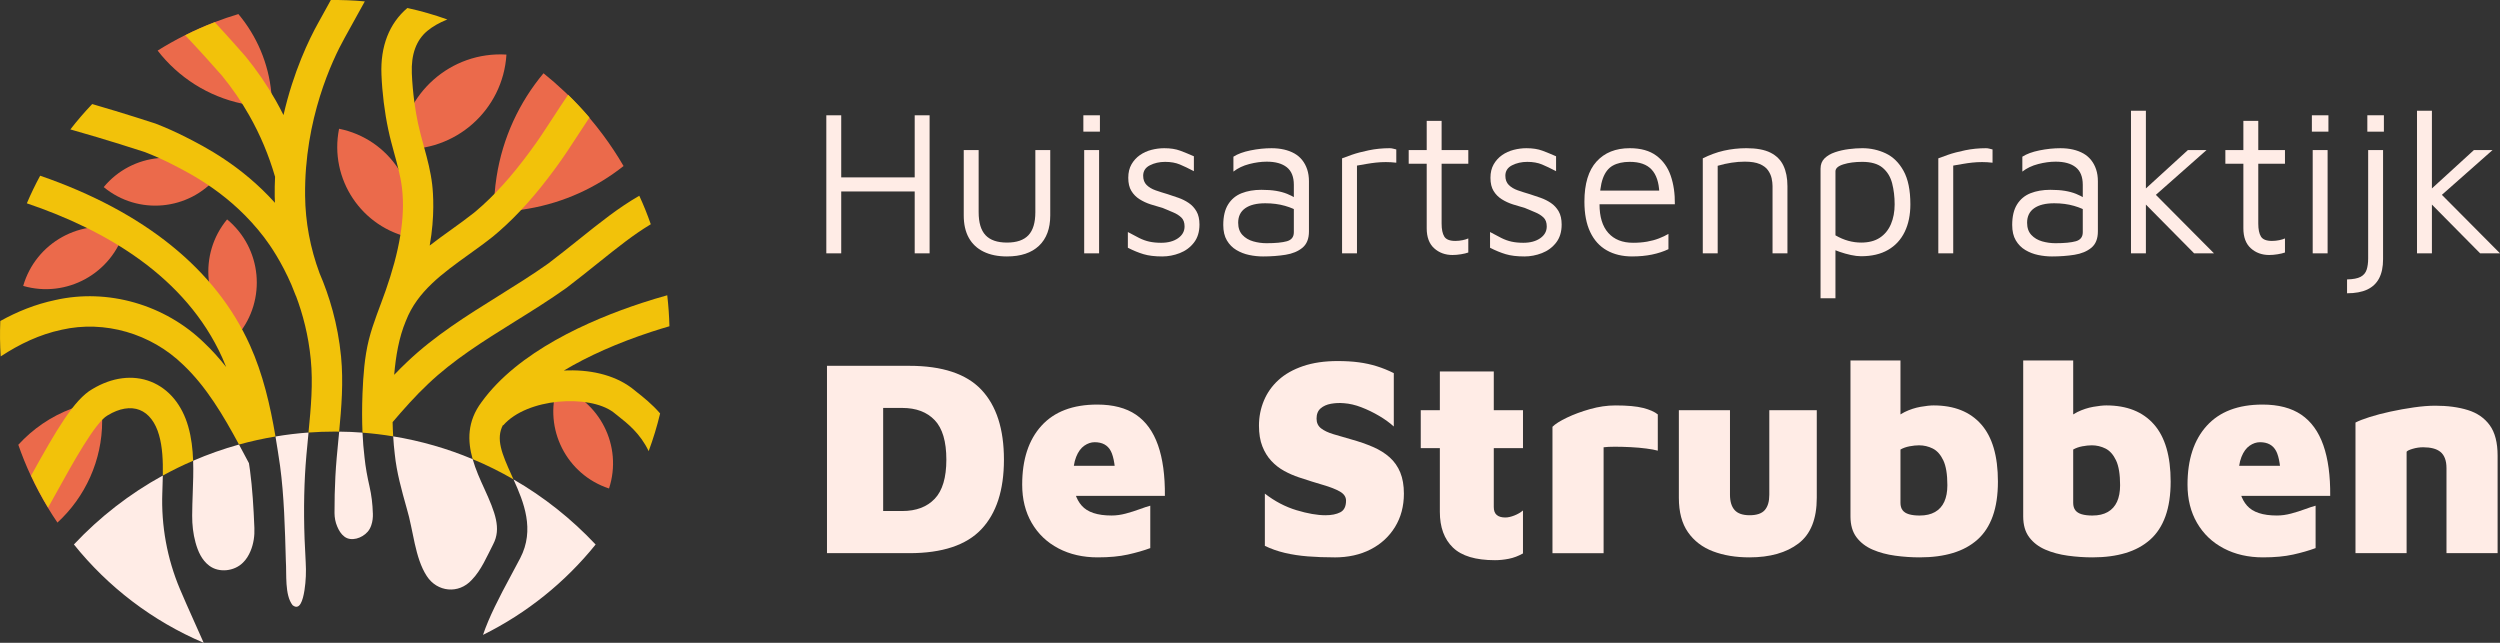 <?xml version="1.0" encoding="UTF-8"?><svg id="Layer_2" xmlns="http://www.w3.org/2000/svg" viewBox="0 0 444.577 114.312"><rect x="0" y="0" width="444.577" height="114.312" fill="#333333" stroke="none"/><g id="Components"><g id="_9ec7503e-783f-4de4-95fa-96dd7ee3b316_1"><path d="M147.063,98.369v-33.315h14.635c5.86,0,10.131,1.416,12.812,4.246,2.68,2.83,4.021,6.976,4.021,12.437,0,5.428-1.341,9.557-4.021,12.387-2.681,2.831-6.952,4.246-12.812,4.246h-14.635ZM157.053,90.876h3.397c2.464,0,4.387-.724,5.769-2.173,1.381-1.448,2.073-3.771,2.073-6.968,0-3.229-.692-5.569-2.073-7.018-1.382-1.448-3.305-2.173-5.769-2.173h-3.397v18.331Z" style="fill:#ffece6;"/><path d="M195.213,99.118c-2.631,0-4.962-.533-6.993-1.599-2.031-1.065-3.613-2.572-4.745-4.52-1.132-1.948-1.698-4.22-1.698-6.818,0-4.462,1.14-7.949,3.422-10.464,2.28-2.514,5.585-3.771,9.915-3.771,2.83,0,5.128.599,6.893,1.798,1.764,1.199,3.072,3.006,3.921,5.419.849,2.415,1.257,5.419,1.224,9.016h-18.93l-1.199-5.344h12.337l-.949,3.096c-.034-2.764-.325-4.67-.875-5.719-.549-1.049-1.507-1.573-2.872-1.573-.633,0-1.249.209-1.848.624-.599.417-1.083,1.083-1.448,1.998-.367.916-.549,2.14-.549,3.671,0,2.165.516,3.83,1.548,4.995,1.032,1.166,2.797,1.748,5.294,1.748.832,0,1.681-.116,2.548-.349.866-.233,1.681-.491,2.447-.774.765-.282,1.398-.491,1.898-.624v7.542c-1.166.433-2.498.816-3.996,1.149-1.499.332-3.28.499-5.345.499Z" style="fill:#ffece6;"/><path d="M237.318,99.118c-1.698,0-3.28-.059-4.745-.175-1.466-.117-2.83-.324-4.096-.624-1.266-.3-2.447-.715-3.546-1.248v-9.29c1.765,1.366,3.638,2.348,5.619,2.947,1.981.599,3.704.899,5.17.899,1.065,0,1.939-.175,2.622-.524.682-.35,1.024-1.04,1.024-2.073,0-.666-.367-1.206-1.099-1.623-.733-.416-1.731-.807-2.997-1.174-1.266-.366-2.697-.816-4.295-1.348-.899-.3-1.773-.682-2.623-1.149-.849-.466-1.607-1.057-2.272-1.773-.667-.716-1.199-1.581-1.598-2.597-.4-1.015-.6-2.239-.6-3.671,0-1.565.292-3.047.875-4.445.582-1.399,1.448-2.623,2.597-3.671,1.149-1.049,2.605-1.873,4.37-2.473,1.765-.599,3.813-.899,6.144-.899,1.398,0,2.655.075,3.771.225,1.116.15,2.181.383,3.197.699,1.015.317,2.022.724,3.022,1.224v9.49c-.733-.666-1.607-1.299-2.623-1.898-1.016-.599-2.065-1.107-3.147-1.523-1.083-.416-2.123-.657-3.122-.724-.766-.066-1.523-.033-2.273.1-.749.134-1.365.408-1.847.824-.483.417-.724,1.024-.724,1.823,0,.733.266,1.308.799,1.724.532.417,1.274.766,2.222,1.049.949.283,2.006.592,3.172.924,1.431.4,2.723.849,3.871,1.349s2.13,1.116,2.947,1.848c.816.733,1.44,1.623,1.873,2.672.432,1.049.649,2.306.649,3.771,0,2.232-.524,4.204-1.573,5.919-1.049,1.715-2.498,3.047-4.346,3.996-1.848.949-3.988,1.423-6.418,1.423Z" style="fill:#ffece6;"/><path d="M265.839,99.617c-3.43,0-5.919-.749-7.467-2.248-1.549-1.499-2.323-3.613-2.323-6.343v-11.338h-3.396v-6.743h3.396v-6.893h9.591v6.893h5.194v6.743h-5.194v10.489c0,.633.174,1.099.524,1.398.349.3.857.45,1.523.45.466,0,.999-.116,1.598-.35.599-.232,1.115-.532,1.548-.899v7.642c-.833.466-1.673.782-2.522.949-.849.167-1.673.25-2.472.25Z" style="fill:#ffece6;"/><path d="M276.077,98.369v-22.477c.5-.499,1.357-1.04,2.572-1.623,1.215-.582,2.589-1.09,4.121-1.523,1.531-.432,3.03-.649,4.495-.649,2.13,0,3.779.15,4.945.45,1.165.3,2.031.683,2.597,1.149v6.443c-.467-.133-1.141-.257-2.023-.375-.882-.116-1.823-.2-2.821-.249-.999-.05-1.932-.075-2.797-.075-.866,0-1.532.033-1.998.1v18.83h-9.091Z" style="fill:#ffece6;"/><path d="M311.09,99.118c-2.431,0-4.587-.358-6.468-1.074-1.882-.716-3.363-1.848-4.445-3.397-1.083-1.548-1.624-3.588-1.624-6.119v-15.584h9.091v15.034c0,1.199.275,2.107.825,2.722.549.617,1.44.924,2.672.924,1.265,0,2.164-.308,2.697-.924.532-.616.799-1.523.799-2.722v-15.034h8.441v15.584c0,3.763-1.083,6.468-3.247,8.117-2.165,1.648-5.079,2.473-8.741,2.473Z" style="fill:#ffece6;"/><path d="M341.408,99.118c-1.466,0-2.931-.1-4.395-.3-1.466-.2-2.797-.557-3.996-1.074-1.199-.516-2.156-1.249-2.872-2.197-.717-.949-1.074-2.189-1.074-3.721v-27.721h8.891v13.935l-1.499-2.797c.566-.866,1.315-1.524,2.248-1.973.932-.45,1.873-.757,2.822-.924.949-.166,1.723-.25,2.322-.25,3.663,0,6.485,1.124,8.466,3.371,1.981,2.248,2.972,5.637,2.972,10.164,0,2.398-.308,4.454-.924,6.169-.617,1.716-1.523,3.105-2.722,4.17-1.199,1.066-2.655,1.857-4.37,2.373-1.716.516-3.671.774-5.869.774ZM341.408,91.675c1.065,0,1.965-.208,2.697-.624.732-.416,1.282-1.024,1.648-1.823.366-.799.549-1.781.549-2.947,0-1.931-.242-3.404-.724-4.42-.483-1.015-1.107-1.715-1.873-2.098-.766-.382-1.582-.574-2.447-.574-.5,0-1.057.059-1.673.175-.617.117-1.157.308-1.624.575v9.49c0,.533.125.966.375,1.299.249.333.632.574,1.149.724.516.15,1.157.225,1.923.225Z" style="fill:#ffece6;"/><path d="M372.125,99.118c-1.466,0-2.931-.1-4.395-.3-1.466-.2-2.797-.557-3.996-1.074-1.199-.516-2.156-1.249-2.872-2.197-.717-.949-1.074-2.189-1.074-3.721v-27.721h8.891v13.935l-1.499-2.797c.566-.866,1.315-1.524,2.248-1.973.932-.45,1.873-.757,2.822-.924.949-.166,1.723-.25,2.322-.25,3.663,0,6.485,1.124,8.466,3.371,1.981,2.248,2.972,5.637,2.972,10.164,0,2.398-.308,4.454-.924,6.169-.617,1.716-1.523,3.105-2.722,4.17-1.199,1.066-2.655,1.857-4.37,2.373-1.716.516-3.671.774-5.869.774ZM372.125,91.675c1.065,0,1.965-.208,2.697-.624.732-.416,1.282-1.024,1.648-1.823.366-.799.549-1.781.549-2.947,0-1.931-.242-3.404-.724-4.42-.483-1.015-1.107-1.715-1.873-2.098-.766-.382-1.582-.574-2.447-.574-.5,0-1.057.059-1.673.175-.617.117-1.157.308-1.624.575v9.49c0,.533.125.966.375,1.299.249.333.632.574,1.149.724.516.15,1.157.225,1.923.225Z" style="fill:#ffece6;"/><path d="M402.443,99.118c-2.631,0-4.962-.533-6.993-1.599-2.031-1.065-3.613-2.572-4.745-4.52-1.132-1.948-1.698-4.22-1.698-6.818,0-4.462,1.14-7.949,3.422-10.464,2.28-2.514,5.585-3.771,9.915-3.771,2.83,0,5.128.599,6.893,1.798,1.764,1.199,3.072,3.006,3.921,5.419.849,2.415,1.257,5.419,1.224,9.016h-18.93l-1.199-5.344h12.337l-.949,3.096c-.034-2.764-.325-4.67-.875-5.719-.549-1.049-1.507-1.573-2.872-1.573-.633,0-1.249.209-1.848.624-.599.417-1.083,1.083-1.448,1.998-.367.916-.549,2.14-.549,3.671,0,2.165.516,3.83,1.548,4.995,1.032,1.166,2.797,1.748,5.294,1.748.832,0,1.681-.116,2.548-.349.866-.233,1.681-.491,2.447-.774.765-.282,1.398-.491,1.898-.624v7.542c-1.166.433-2.498.816-3.996,1.149-1.499.332-3.28.499-5.345.499Z" style="fill:#ffece6;"/><path d="M418.876,75.143c.566-.3,1.399-.624,2.498-.974,1.099-.35,2.339-.674,3.722-.974,1.381-.3,2.772-.549,4.17-.749,1.398-.2,2.664-.3,3.796-.3,2.197,0,4.129.258,5.794.774,1.665.517,2.963,1.416,3.896,2.697.932,1.282,1.398,3.089,1.398,5.419v17.332h-9.091v-15.134c0-.666-.092-1.24-.275-1.724-.183-.482-.45-.865-.799-1.149-.349-.282-.783-.491-1.298-.624-.517-.133-1.108-.2-1.773-.2-.633,0-1.258.092-1.873.275-.617.183-.974.358-1.074.524v18.031h-9.091v-23.226Z" style="fill:#ffece6;"/><path d="M146.945,45.052v-24.549h2.65v11.041h13.066v-11.041h2.65v24.549h-2.65v-11.004h-13.066v11.004h-2.65Z" style="fill:#ffece6;"/><path d="M179.075,45.604c-1.619,0-3.006-.282-4.159-.847-1.154-.564-2.031-1.386-2.632-2.466-.601-1.079-.901-2.404-.901-3.975v-11.63h2.65v11.041c0,1.865.41,3.233,1.233,4.104.822.871,2.091,1.306,3.809,1.306,1.717,0,2.986-.435,3.809-1.306.822-.871,1.233-2.239,1.233-4.104v-11.041h2.65v11.63c0,2.331-.669,4.129-2.005,5.392-1.338,1.264-3.233,1.895-5.686,1.895Z" style="fill:#ffece6;"/><path d="M192.655,23.41v-2.907h2.944v2.907h-2.944ZM192.802,45.052v-18.366h2.65v18.366h-2.65Z" style="fill:#ffece6;"/><path d="M206.677,45.604c-1.325,0-2.435-.135-3.331-.405s-1.822-.65-2.778-1.141v-2.797c.76.417,1.435.773,2.024,1.067.589.294,1.19.509,1.804.644.613.135,1.313.203,2.098.203,1.227,0,2.226-.27,2.999-.81.773-.54,1.159-1.239,1.159-2.098,0-.686-.19-1.214-.571-1.582-.38-.368-.865-.675-1.454-.92-.588-.245-1.202-.502-1.84-.773-.712-.196-1.43-.41-2.153-.644-.724-.233-1.387-.54-1.987-.92-.602-.38-1.086-.871-1.454-1.472-.368-.601-.552-1.38-.552-2.337,0-.932.19-1.73.571-2.393.38-.662.877-1.208,1.49-1.638.613-.429,1.3-.742,2.061-.939.761-.196,1.521-.294,2.282-.294,1.104,0,2.049.147,2.834.442s1.595.626,2.43.994v2.65c-.933-.49-1.767-.889-2.503-1.196-.736-.306-1.607-.46-2.613-.46-1.006,0-1.909.203-2.705.607-.798.405-1.196,1.025-1.196,1.859,0,.687.203,1.233.607,1.638.405.405.939.724,1.601.957.662.233,1.374.46,2.135.681.613.197,1.252.411,1.914.644.662.233,1.276.54,1.84.92.564.381,1.024.878,1.381,1.491.355.613.533,1.398.533,2.355,0,1.301-.331,2.374-.993,3.22s-1.504,1.466-2.522,1.859c-1.018.392-2.055.589-3.11.589Z" style="fill:#ffece6;"/><path d="M224.601,45.604c-.809,0-1.626-.086-2.447-.257-.822-.172-1.582-.466-2.282-.883-.7-.417-1.264-.987-1.693-1.711-.43-.724-.644-1.638-.644-2.742,0-1.521.288-2.742.865-3.662.576-.92,1.374-1.583,2.392-1.987s2.19-.607,3.515-.607c1.006,0,1.877.061,2.613.184.737.123,1.393.301,1.97.534.576.233,1.098.497,1.564.791l.516,2.429c-.565-.417-1.381-.779-2.447-1.086-1.067-.306-2.239-.46-3.515-.46-1.546,0-2.736.294-3.571.883-.834.589-1.251,1.448-1.251,2.576,0,.908.251,1.632.754,2.171.502.54,1.141.92,1.913,1.141.773.221,1.565.331,2.374.331,1.595,0,2.803-.116,3.626-.349.822-.233,1.233-.767,1.233-1.601v-8.428c0-1.422-.417-2.466-1.252-3.128-.834-.662-2.024-.994-3.57-.994-.982,0-2.018.141-3.11.423-1.092.282-2.031.73-2.815,1.343v-2.65c.76-.49,1.779-.865,3.054-1.122,1.276-.258,2.515-.387,3.717-.387.809,0,1.558.08,2.245.239.687.16,1.3.393,1.841.699.54.307 1.0.7,1.38,1.178.38.478.675,1.031.883,1.656.208.626.313,1.331.313,2.116v8.906c0,1.301-.387,2.27-1.159,2.908-.773.638-1.779,1.055-3.018,1.252-1.239.196-2.571.294-3.993.294Z" style="fill:#ffece6;"/><path d="M238.66,45.052v-16.893c.294-.122.865-.331,1.712-.626s1.865-.564,3.055-.81c1.19-.245,2.423-.368,3.698-.368.196,0,.393.025.589.074.196.049.393.098.589.147v2.356c-.638-.074-1.258-.111-1.858-.111-.602,0-1.184.031-1.748.092-.564.061-1.129.141-1.693.239-.565.098-1.129.197-1.693.294v15.605h-2.65Z" style="fill:#ffece6;"/><path d="M258.313,45.346c-1.301,0-2.393-.399-3.276-1.196-.883-.797-1.325-1.981-1.325-3.552v-11.483h-3.202v-2.429h3.202v-5.189h2.65v5.189h4.748v2.429h-4.748v10.636c0,1.03.159,1.804.478,2.319.319.515.969.773,1.951.773.441,0,.871-.043,1.288-.129.417-.086.761-.19,1.03-.313v2.503c-.344.123-.779.227-1.306.313-.528.086-1.025.129-1.49.129Z" style="fill:#ffece6;"/><path d="M271.084,45.604c-1.325,0-2.435-.135-3.331-.405s-1.822-.65-2.778-1.141v-2.797c.76.417,1.435.773,2.024,1.067.589.294,1.19.509,1.804.644.613.135,1.313.203,2.098.203,1.227,0,2.226-.27,2.999-.81.773-.54,1.159-1.239,1.159-2.098,0-.686-.19-1.214-.571-1.582-.38-.368-.865-.675-1.454-.92-.588-.245-1.202-.502-1.84-.773-.712-.196-1.43-.41-2.153-.644-.724-.233-1.387-.54-1.987-.92-.602-.38-1.086-.871-1.454-1.472-.368-.601-.552-1.38-.552-2.337,0-.932.19-1.73.571-2.393.38-.662.877-1.208,1.49-1.638.613-.429,1.3-.742,2.061-.939.761-.196,1.521-.294,2.282-.294,1.104,0,2.049.147,2.834.442.785.294,1.595.626,2.43.994v2.65c-.933-.49-1.767-.889-2.503-1.196-.736-.306-1.607-.46-2.613-.46-1.006,0-1.909.203-2.705.607-.798.405-1.196,1.025-1.196,1.859,0,.687.203,1.233.607,1.638.405.405.939.724,1.601.957.662.233,1.374.46,2.135.681.613.197,1.252.411,1.914.644.662.233,1.276.54,1.84.92.564.381,1.024.878,1.381,1.491.355.613.533,1.398.533,2.355,0,1.301-.331,2.374-.993,3.22-.662.847-1.504,1.466-2.522,1.859-1.018.392-2.055.589-3.11.589Z" style="fill:#ffece6;"/><path d="M290.259,45.604c-1.742,0-3.251-.362-4.527-1.086-1.276-.723-2.258-1.809-2.944-3.257-.687-1.448-1.03-3.251-1.03-5.41,0-3.165.717-5.539,2.153-7.122,1.435-1.583,3.404-2.374,5.907-2.374,1.963,0,3.539.442,4.729,1.325,1.19.883,2.043,2.074,2.558,3.57.516,1.497.761,3.19.737,5.079h-14.759l.184-2.429h12.845l-1.03.368c-.073-1.84-.534-3.214-1.381-4.122-.847-.908-2.14-1.362-3.883-1.362-1.202,0-2.202.221-2.999.662-.798.441-1.393,1.209-1.785,2.3-.393,1.092-.589,2.619-.589,4.582,0,2.233.521,3.932,1.565,5.098,1.042,1.166,2.509,1.748,4.398,1.748.908,0,1.742-.067,2.503-.203.76-.135,1.46-.325,2.098-.571.638-.245,1.201-.515,1.693-.81v2.724c-.883.417-1.859.736-2.926.957-1.067.221-2.239.331-3.515.331Z" style="fill:#ffece6;"/><path d="M302.809,28.158c.589-.294,1.196-.558,1.822-.791.625-.233,1.263-.423,1.913-.571.65-.147,1.313-.258,1.987-.331.675-.074,1.356-.111,2.043-.111,1.79,0,3.214.264,4.269.791,1.054.528,1.821,1.295,2.3,2.3.478,1.006.718,2.221.718,3.644v11.961h-2.65v-11.961c0-.442-.056-.908-.165-1.399-.111-.49-.326-.963-.645-1.417-.319-.454-.809-.822-1.472-1.104-.662-.282-1.546-.423-2.65-.423-.761,0-1.546.061-2.355.184-.81.123-1.632.307-2.466.552v15.568h-2.65v-16.893Z" style="fill:#ffece6;"/><path d="M330.964,45.567c-.54,0-1.147-.073-1.822-.221-.675-.147-1.331-.331-1.969-.552-.638-.221-1.203-.453-1.693-.699l.92-.92v9.863h-2.65v-23.04c0-.76.239-1.374.717-1.84.478-.466,1.098-.828,1.859-1.086.76-.258,1.57-.442,2.429-.552.859-.111,1.668-.166,2.429-.166,1.473,0,2.859.307,4.159.92,1.3.613,2.355,1.65,3.166,3.11.809,1.46,1.214,3.441,1.214,5.944,0,1.89-.338,3.528-1.012,4.914-.675,1.386-1.663,2.454-2.963,3.202-1.301.748-2.896,1.122-4.784,1.122ZM330.964,43.138c1.349,0,2.459-.288,3.33-.865.871-.576,1.528-1.38,1.97-2.411.441-1.031.662-2.208.662-3.534s-.148-2.563-.442-3.717c-.294-1.153-.859-2.079-1.693-2.779-.834-.7-2.049-1.049-3.643-1.049-1.276,0-2.387.147-3.331.441-.945.294-1.417.712-1.417,1.252v11.373c.76.441,1.521.767,2.282.975.76.209,1.521.313,2.282.313Z" style="fill:#ffece6;"/><path d="M344.692,45.052v-16.893c.294-.122.865-.331,1.712-.626s1.865-.564,3.055-.81c1.19-.245,2.423-.368,3.698-.368.196,0,.393.025.589.074.196.049.393.098.589.147v2.356c-.638-.074-1.258-.111-1.858-.111-.602,0-1.184.031-1.748.092-.564.061-1.129.141-1.693.239-.565.098-1.129.197-1.693.294v15.605h-2.65Z" style="fill:#ffece6;"/><path d="M364.897,45.604c-.809,0-1.626-.086-2.447-.257-.822-.172-1.582-.466-2.282-.883-.7-.417-1.264-.987-1.693-1.711-.43-.724-.644-1.638-.644-2.742,0-1.521.288-2.742.865-3.662.576-.92,1.374-1.583,2.392-1.987s2.19-.607,3.515-.607c1.006,0,1.877.061,2.613.184.737.123,1.393.301,1.97.534.576.233,1.098.497,1.564.791l.516,2.429c-.565-.417-1.381-.779-2.447-1.086-1.067-.306-2.239-.46-3.515-.46-1.546,0-2.736.294-3.571.883-.834.589-1.251,1.448-1.251,2.576,0,.908.251,1.632.754,2.171.502.54,1.141.92,1.913,1.141.773.221,1.565.331,2.374.331,1.595,0,2.803-.116,3.626-.349.822-.233,1.233-.767,1.233-1.601v-8.428c0-1.422-.417-2.466-1.252-3.128s-2.024-.994-3.57-.994c-.982,0-2.018.141-3.11.423-1.092.282-2.031.73-2.815,1.343v-2.65c.76-.49,1.779-.865,3.054-1.122,1.276-.258,2.515-.387,3.717-.387.809,0,1.558.08,2.245.239.687.16,1.3.393,1.841.699.54.307 1.0.7,1.38,1.178.38.478.675,1.031.883,1.656.208.626.313,1.331.313,2.116v8.906c0,1.301-.387,2.27-1.159,2.908-.773.638-1.779,1.055-3.018,1.252-1.239.196-2.571.294-3.993.294Z" style="fill:#ffece6;"/><path d="M381.606,45.052h-2.65v-25.358h2.65v25.358ZM382.342,33.605l11.373,11.446h-3.534l-9.643-9.753,1.804-1.693ZM381.017,34.047l8.06-7.361h3.312l-10.784,9.533-.589-2.171Z" style="fill:#ffece6;"/><path d="M403.541,45.346c-1.301,0-2.393-.399-3.276-1.196-.883-.797-1.325-1.981-1.325-3.552v-11.483h-3.202v-2.429h3.202v-5.189h2.65v5.189h4.748v2.429h-4.748v10.636c0,1.03.159,1.804.478,2.319.319.515.969.773,1.951.773.441,0,.871-.043,1.288-.129.417-.086.761-.19,1.03-.313v2.503c-.344.123-.779.227-1.306.313-.528.086-1.025.129-1.49.129Z" style="fill:#ffece6;"/><path d="M411.122,23.41v-2.907h2.944v2.907h-2.944ZM411.269,45.052v-18.366h2.65v18.366h-2.65Z" style="fill:#ffece6;"/><path d="M417.378,52.155v-2.466c1.079-.025,1.883-.178,2.411-.46.527-.282.883-.7,1.067-1.252s.276-1.221.276-2.006v-19.286h2.65v19.433c0,1.349-.233,2.472-.699,3.368-.467.896-1.172,1.564-2.116,2.006-.945.442-2.14.662-3.588.662ZM420.985,23.41v-2.907h2.944v2.907h-2.944Z" style="fill:#ffece6;"/><path d="M432.468,45.052h-2.65v-25.358h2.65v25.358ZM433.204,33.605l11.373,11.446h-3.534l-9.643-9.753,1.804-1.693ZM431.879,34.047l8.06-7.361h3.312l-10.784,9.533-.589-2.171Z" style="fill:#ffece6;"/><path d="M34.352,110.116c-.827-1.855-1.628-3.639-2.352-5.359-2.282-5.413-3.347-11.258-3.136-17.13l.005-.065c.038-1.017.07-2.017.086-2.996-5.905,3.239-11.236,7.386-15.811,12.258,6.056,7.543,13.945,13.61,23.078,17.487-.589-1.363-1.233-2.785-1.871-4.196ZM45.237,93.873c-.141-3.569-.357-7.078-.784-10.263-.065-.416-.124-.827-.184-1.244l-.319-.6c-.481-.903-.963-1.806-1.449-2.714-2.801.779-5.526,1.741-8.154,2.882.065,1.936-.005,3.893-.076,5.824-.049,1.303-.092,2.639-.097,3.953-.005,1.606.168,3.212.595,4.764.438,1.59,1.109,3.12,2.439,4.12,1.73,1.319,4.466.995,5.986-.53.611-.589,1.038-1.309,1.363-2.082.541-1.298.741-2.709.681-4.109ZM54.813,77.505c.022-.195.038-.395.054-.589-1.99.146-3.947.379-5.878.708.297,1.73.557,3.477.816,5.234.714,5.277.871,11.166,1.027,16.865.162,2.379-.233,6.067,1.195,7.894,1.265,1.006,1.828-.806,2.12-2.66.254-1.649.314-3.325.216-4.991-.341-5.667-.379-10.744-.124-15.54.124-2.325.351-4.661.573-6.921ZM66.303,91.288c-.043-1.617-.233-3.228-.595-4.802-.384-1.671-.703-3.374-.881-5.121-.173-1.411-.292-2.882-.362-4.429-1.373-.108-2.752-.168-4.147-.178-.043.422-.081.849-.124,1.271-.216,2.201-.438,4.477-.551,6.678-.114,2.109-.162,4.272-.157,6.527.005.817.157,1.633.476,2.379.297.703.676,1.363,1.287,1.817,1.184.914,3.131.297,4.142-.876.297-.341.492-.73.633-1.146.233-.665.308-1.379.286-2.087,0-.011,0-.022-.005-.033ZM86.121,86.882c-.741-1.617-1.541-3.38-2.066-5.229-4.477-1.876-9.209-3.25-14.134-4.055.065,1.092.157,2.141.281,3.163.335,3.261,1.211,6.375,2.136,9.674,1.168,3.855,1.427,8.743,3.547,11.993,1.849,2.877,5.688,3.261,8.014.692,1.676-1.714,2.704-4.201,3.817-6.359,1.444-2.785.362-5.591-1.595-9.879ZM105.895,96.804c-4.256-4.526-9.165-8.43-14.583-11.555,1.833,4.034,3.834,8.938,1.2,14.005-.535,1.022-1.103,2.082-1.687,3.169-2.071,3.828-3.866,7.332-4.921,10.447-.005.011-.005.022-.011.032,7.759-3.839,14.605-9.333,20.028-16.07-.011-.011-.016-.016-.027-.027Z" style="fill:#ffece6;"/><path d="M48.373,18.983c-1.822,0-3.596-.189-5.31-.551-6.078-1.276-11.366-4.699-15.032-9.436,1.573-.984,3.19-1.893,4.856-2.725,1.709-.86,3.461-1.633,5.256-2.32,1.395-.535,2.812-1.022,4.25-1.449,3.244,3.872,5.364,8.722,5.861,14.037.081.806.119,1.622.119,2.444Z" style="fill:#eb6a4b;"/><path d="M110.891,29.522c-4.823,3.828-10.598,6.494-16.925,7.586-1.984.351-4.028.535-6.11.562-.022-2.125.13-4.207.454-6.245,1.076-6.927,4.034-13.242,8.343-18.395,1.271,1.017,2.493,2.082,3.671,3.196.222.205.443.416.66.627l.027.027c1.314,1.276,2.568,2.623,3.763,4.018.011.011.016.022.027.033.849.995,1.66,2.022,2.444,3.071,1.314,1.768,2.536,3.612,3.644,5.521Z" style="fill:#eb6a4b;"/><path d="M58.515,24.357h0c9.101,0,16.489,7.388,16.489,16.489h0c-9.101,0-16.489-7.388-16.489-16.489h0Z" transform="translate(7.708 -12.483) rotate(11.332)" style="fill:#eb6a4b;"/><path d="M34.072,41.988h0c8.041,0,14.569,6.528,14.569,14.569h0c-8.041,0-14.569-6.528-14.569-14.569h0Z" transform="translate(40.887 -15.055) rotate(39.59)" style="fill:#eb6a4b;"/><path d="M5.86,38.585h0c8.041,0,14.569,6.528,14.569,14.569h0c-8.041,0-14.569-6.528-14.569-14.569h0Z" transform="translate(60.861 45.974) rotate(106.116)" style="fill:#eb6a4b;"/><path d="M71.617,9.144h0c9.887,0,17.915,8.027,17.915,17.915h0c-9.887,0-17.914-8.027-17.914-17.914h0Z" transform="translate(103.554 -61.221) rotate(93.495)" style="fill:#eb6a4b;"/><path d="M21.377,25.117h0c7.941,0,14.388,6.447,14.388,14.388h0c-7.941,0-14.388-6.447-14.388-14.387h0Z" transform="translate(71.679 30.885) rotate(129.59)" style="fill:#eb6a4b;"/><path d="M96.511,70.597h0c7.941,0,14.388,6.447,14.388,14.388h0c-7.941,0-14.388-6.447-14.388-14.388h0Z" transform="translate(178.033 184.006) rotate(-161.858)" style="fill:#eb6a4b;"/><path d="M18.168,74.861c0,7.019-3.012,13.524-7.954,18.071-.595-.871-1.163-1.763-1.709-2.666-1.109-1.833-2.12-3.731-3.028-5.683-.833-1.784-1.573-3.617-2.222-5.488,2.579-2.828,5.829-5.067,9.549-6.451,1.622-.606,3.331-1.044,5.11-1.298.157,1.114.243,2.222.249,3.315.005.065.005.135.005.2Z" style="fill:#eb6a4b;"/><path d="M26.825,67.87c-3.201-1.26-6.9-.789-10.409,1.325-3.228,1.838-6.413,7.294-10.89,15.389.908,1.952,1.92,3.85,3.028,5.683.541-.963,1.103-1.984,1.692-3.044,2.671-4.834,6.71-12.134,8.857-13.334l.081-.049c2.044-1.238,4.05-1.568,5.656-.935,1.584.622,2.801,2.201,3.439,4.456.616,2.141.719,4.591.676,7.208,1.746-.963,3.547-1.844,5.391-2.633-.076-2.071-.308-4.115-.865-6.056-1.103-3.904-3.466-6.748-6.656-8.008Z" style="fill:#f2c20a;"/><path d="M7.143,31.247c-.865,1.59-1.655,3.228-2.368,4.91,14.124,4.78,28.264,13.069,34.747,27.447.249.551.476,1.114.703,1.676-1.195-1.52-2.487-2.969-3.915-4.32-6.997-6.808-17.157-9.717-26.479-7.603-3.542.746-6.77,2.055-9.776,3.726-.092,2.125-.065,4.228.07,6.299,3.353-2.206,6.932-3.915,10.863-4.748,7.597-1.72,15.854.654,21.58,6.229,4.131,3.909,7.148,9.025,9.933,14.189,2.12-.584,4.282-1.065,6.489-1.427-.957-5.623-2.222-11.079-4.542-16.238-6.088-13.513-18.844-23.77-37.304-30.14Z" style="fill:#f2c20a;"/><path d="M58.831.004c-.168.314-.346.627-.519.946-.573,1.038-1.163,2.109-1.774,3.212-1.53,2.752-4.353,8.533-6.121,16.303-.443-.881-.903-1.757-1.39-2.617-1.568-2.758-3.385-5.402-5.402-7.862l-.054-.059c-.806-.925-2.888-3.293-5.38-5.975-1.795.687-3.547,1.46-5.256,2.32,2.303,2.428,4.65,5.018,6.537,7.181,1.812,2.212,3.444,4.585,4.85,7.067,1.952,3.434,3.493,7.111,4.596,10.923-.054,1.125-.081,2.266-.065,3.428,0,.4.027.795.043,1.195-5.991-6.656-12.512-9.987-15.854-11.685-1.746-.892-3.558-1.698-5.386-2.406l-.13-.043c-.4-.13-5.391-1.768-11.128-3.428-1.368,1.433-2.666,2.936-3.882,4.51,6.327,1.779,12.556,3.801,13.258,4.034,1.633.633,3.255,1.357,4.812,2.152,3.439,1.752,10.587,5.391,16.405,13.031,1.13,1.487,3.087,4.375,4.839,8.419.249.665.514,1.325.789,1.979l.016-.005c1.206,3.196,2.217,6.986,2.633,11.296.416,4.261.033,8.516-.406,12.999,1.536-.114,3.093-.168,4.661-.168.265,0,.524,0,.789.011.416-4.353.779-8.83.341-13.361-.568-5.829-2.103-10.825-3.828-14.827-1.655-4.461-2.52-9.079-2.568-13.761-.151-13.637,4.845-24.138,7.002-28.02.616-1.114,1.211-2.19,1.784-3.228.622-1.13,1.233-2.244,1.833-3.315C62.848.058,60.826-.018,58.831.004Z" style="fill:#f2c20a;"/><path d="M115.731,39.877c-.011.005-.027.016-.038.022v.005c-3.028,1.811-5.942,4.147-9.371,6.894-1.752,1.406-3.569,2.86-5.591,4.402l-.07.049c-2.985,2.12-6.115,4.072-9.144,5.953-5.596,3.488-10.879,6.786-15.383,11.069-2.255,2.12-4.347,4.488-6.316,6.791.016.871.054,1.714.103,2.536-1.795-.297-3.618-.519-5.456-.66-.097-2.174-.097-4.499,0-6.992.13-3.158.357-6.424,1.119-9.501.757-3.028,2.001-5.905,3.023-8.846,1.087-3.125,2.06-6.462,2.595-9.836.454-2.774.606-5.575.287-8.311-.135-1.146-.368-2.282-.654-3.434-.216-.892-.465-1.801-.719-2.725-.373-1.368-.762-2.785-1.065-4.234-.665-3.136-1.087-6.532-1.217-9.819-.205-5.002,1.384-9.079,4.596-11.809l.011-.011c2.433.53,4.802,1.217,7.105,2.038-.005.005-.016.005-.022.011-1.465.595-2.595,1.249-3.531,2.022-1.968,1.633-2.893,4.169-2.758,7.527.07,1.725.227,3.477.46,5.202.173,1.271.389,2.52.643,3.725.276,1.292.622,2.563.995,3.915.032.124.065.243.097.368.584,2.109,1.157,4.293,1.427,6.597.178,1.536.487,5.634-.443,10.836,1.254-.973,2.541-1.898,3.817-2.812,1.411-1.017,2.741-1.974,4.028-2.99.13-.103.254-.211.384-.319,3.261-2.758,6.375-6.202,9.728-10.782,1.401-1.887,2.644-3.801,3.958-5.829.865-1.325,1.752-2.698,2.682-4.05.011-.011.016-.016.022-.027,1.325,1.287,2.585,2.639,3.79,4.045-.005.011-.016.022-.022.033-.66.979-1.303,1.974-1.936,2.947-1.303,2.006-2.65,4.082-4.136,6.088-3.401,4.634-6.608,8.23-10.009,11.198-.351.308-.708.606-1.065.903-1.422,1.13-2.871,2.168-4.272,3.174-4.71,3.385-9.16,6.581-11.182,11.766l-.027.059c-1.238,2.952-1.79,6.267-2.076,9.587.752-.784,1.519-1.563,2.32-2.309,4.888-4.656,10.658-8.251,16.238-11.728,2.947-1.839,5.997-3.736,8.835-5.753,1.957-1.487,3.731-2.909,5.45-4.282,3.747-3.001,7.073-5.667,10.706-7.749.011-.005.027-.016.038-.022.762,1.649,1.444,3.342,2.044,5.067Z" style="fill:#f2c20a;"/><path d="M113.184,69.676c-.27-.216-.524-.416-.762-.611l-.086-.065c-3.228-2.428-7.646-3.336-12.064-3.104,4.32-2.585,9.571-4.921,15.567-6.889,1.054-.346,2.125-.676,3.207-.99-.049-1.855-.178-3.693-.389-5.51-1.525.422-3.023.876-4.504,1.363-9.425,3.093-22.018,8.657-28.502,17.617-2.595,3.444-2.52,6.937-1.595,10.166,2.504,1.044,4.921,2.244,7.251,3.59-.081-.205-.178-.406-.27-.611-1.839-4.034-2.877-6.602-1.595-9.046l.054.043c4.239-4.856,15.243-5.532,19.552-2.341.243.205.514.411.795.633,1.768,1.39,4.012,3.163,5.51,6.305.806-2.174,1.492-4.407,2.038-6.705-1.471-1.692-3.006-2.898-4.207-3.845Z" style="fill:#f2c20a;"/></g></g></svg>